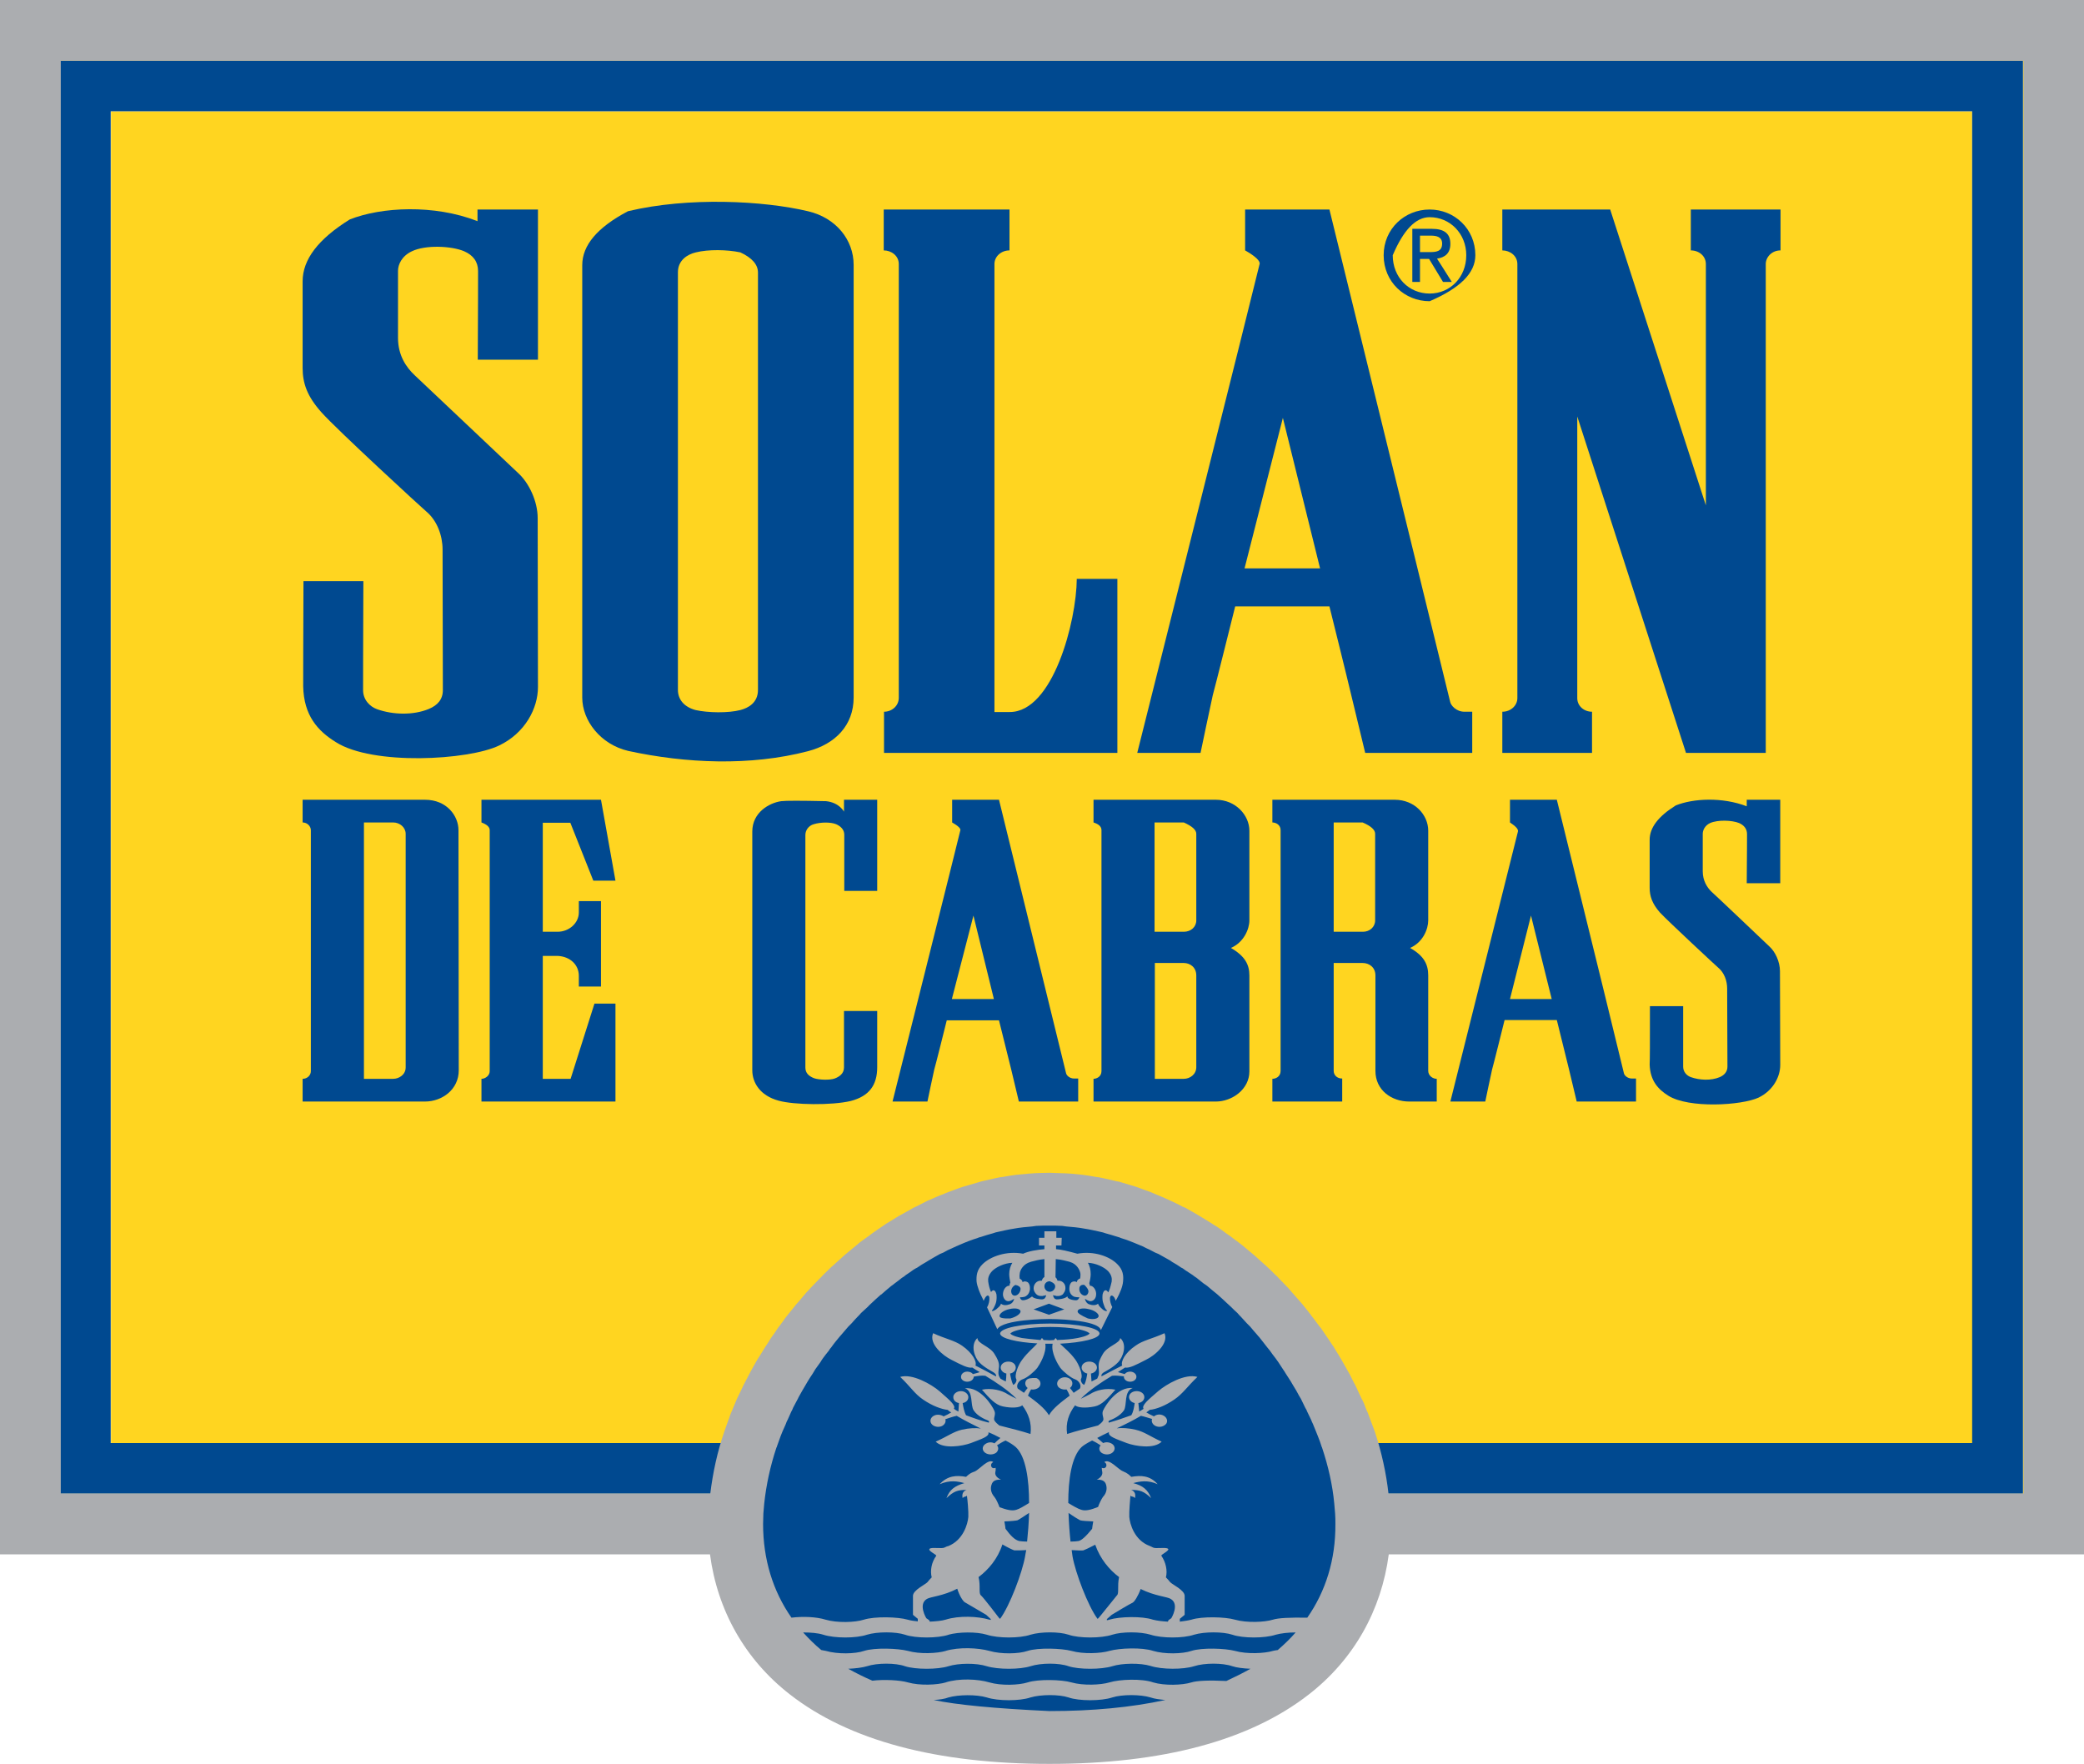 <?xml version="1.0" encoding="UTF-8" standalone="no"?>
<!DOCTYPE svg PUBLIC "-//W3C//DTD SVG 1.1//EN" "http://www.w3.org/Graphics/SVG/1.1/DTD/svg11.dtd">
<svg version="1.1" xmlns="http://www.w3.org/2000/svg" xmlns:xlink="http://www.w3.org/1999/xlink" preserveAspectRatio="xMidYMid meet" viewBox="0 0 73.41 62.13" width="73.41" height="62.13"><defs><path d="M3.91 3.92C3.91 7.12 3.91 47.63 3.91 50.83C5.21 50.83 15.18 50.83 26.98 50.83C27.01 50.74 27.03 50.65 27.06 50.56C27.06 50.56 27.19 50.19 27.2 50.18C27.2 50.17 27.25 50.05 27.25 50.04C27.25 50.04 27.36 49.77 27.37 49.76C27.37 49.76 27.42 49.63 27.44 49.61C27.44 49.59 27.49 49.5 27.56 49.34L27.63 49.19L27.83 48.81C27.84 48.8 27.84 48.79 27.84 48.79C27.84 48.79 28.07 48.39 28.07 48.39C28.07 48.39 28.14 48.27 28.14 48.27C28.14 48.27 28.32 47.99 28.31 48C28.31 48 28.41 47.85 28.41 47.85C28.42 47.83 28.56 47.63 28.58 47.61C28.58 47.61 28.67 47.47 28.68 47.46C28.68 47.46 28.88 47.19 28.9 47.16C28.91 47.15 28.95 47.09 28.96 47.09C28.96 47.09 29.25 46.72 29.24 46.73C29.24 46.73 29.3 46.66 29.32 46.64C29.32 46.64 29.56 46.37 29.55 46.37C29.55 46.37 29.66 46.25 29.67 46.24C29.67 46.24 29.88 46.02 29.9 46C29.9 46 30 45.9 30.01 45.89C30.03 45.87 30.21 45.69 30.23 45.67C30.23 45.67 30.34 45.57 30.35 45.56C30.35 45.56 30.7 45.24 30.71 45.23C30.73 45.21 30.85 45.11 31.06 44.94C31.11 44.9 31.14 44.88 31.14 44.88C31.14 44.88 31.45 44.65 31.45 44.65C31.45 44.65 31.58 44.55 31.59 44.54C31.59 44.54 31.86 44.36 31.89 44.34C31.9 44.33 31.98 44.28 31.98 44.28C31.99 44.28 32.32 44.07 32.31 44.07C32.32 44.07 32.33 44.06 32.36 44.04C32.38 44.03 32.4 44.02 32.4 44.02C32.4 44.02 32.82 43.79 32.81 43.79C32.81 43.79 32.91 43.74 32.94 43.73C32.96 43.72 33.06 43.67 33.25 43.58C33.34 43.53 33.4 43.51 33.41 43.51C33.41 43.51 33.7 43.38 33.7 43.38C33.7 43.38 33.85 43.32 33.86 43.31C33.86 43.31 34.2 43.2 34.22 43.19C34.22 43.19 34.32 43.15 34.32 43.15C34.32 43.15 34.79 43.01 34.8 43.01C34.8 43.01 34.88 42.99 34.88 42.99C34.92 42.98 35.23 42.91 35.27 42.9C35.27 42.9 35.39 42.88 35.43 42.87C35.45 42.86 35.56 42.84 35.76 42.81C35.87 42.8 35.93 42.79 35.94 42.79C35.94 42.79 36.28 42.75 36.31 42.75C36.31 42.75 36.44 42.74 36.44 42.74C36.49 42.74 36.9 42.72 36.95 42.72C36.95 42.72 37.45 42.74 37.45 42.74C37.45 42.74 37.58 42.75 37.61 42.75C37.61 42.75 37.95 42.79 37.96 42.79C37.97 42.79 38.03 42.8 38.13 42.81C38.33 42.84 38.44 42.86 38.46 42.87C38.46 42.87 38.62 42.9 38.63 42.9C38.63 42.9 39.01 42.99 39 42.99C39 42.99 39.05 43 39.06 43C39.06 43 39.57 43.15 39.58 43.15C39.58 43.15 39.67 43.18 39.7 43.2C39.72 43.2 39.83 43.24 40.02 43.31C40.12 43.35 40.18 43.37 40.19 43.38C40.19 43.38 40.49 43.5 40.48 43.5C40.48 43.5 40.64 43.57 40.65 43.58C40.65 43.58 40.96 43.73 41 43.75C41 43.75 41.08 43.79 41.08 43.79C41.12 43.81 41.45 43.99 41.49 44.02C41.49 44.02 41.9 44.27 41.91 44.28C41.91 44.28 42.02 44.35 42.05 44.37C42.05 44.37 42.3 44.54 42.31 44.54C42.31 44.54 42.44 44.64 42.44 44.64C42.44 44.64 42.71 44.84 42.75 44.87C42.75 44.87 42.84 44.95 42.83 44.94C42.83 44.94 43.18 45.22 43.19 45.24C43.19 45.24 43.56 45.56 43.54 45.55C43.54 45.55 43.65 45.65 43.67 45.67C43.67 45.67 43.89 45.89 43.89 45.89C43.9 45.89 43.92 45.92 43.97 45.97L44.23 46.24C44.29 46.31 44.33 46.35 44.34 46.36C44.34 46.36 44.58 46.64 44.59 46.65C44.59 46.65 44.64 46.72 44.65 46.72C44.65 46.72 44.95 47.09 44.93 47.07C44.93 47.07 45.01 47.17 45.02 47.19C45.02 47.19 45.22 47.46 45.21 47.45C45.21 47.45 45.32 47.6 45.33 47.61C45.33 47.61 45.47 47.83 45.48 47.83C45.48 47.83 45.58 48 45.58 47.99C45.58 47.99 45.75 48.27 45.77 48.29C45.77 48.3 45.82 48.38 45.83 48.39C45.83 48.39 46.05 48.79 46.06 48.79C46.06 48.8 46.1 48.87 46.11 48.88C46.11 48.88 46.26 49.2 46.24 49.15C46.24 49.15 46.33 49.33 46.32 49.32C46.32 49.32 46.46 49.61 46.45 49.59C46.46 49.6 46.48 49.66 46.53 49.75C46.59 49.92 46.63 50.01 46.64 50.03C46.64 50.03 46.7 50.19 46.7 50.19C46.7 50.19 46.85 50.59 46.85 50.61C46.88 50.68 46.89 50.75 46.91 50.83C58.49 50.83 68.2 50.83 69.48 50.83C69.47 47.63 69.47 7.12 69.47 3.92C69.47 3.92 69.47 3.92 69.47 3.92C27.96 3.92 6.1 3.92 3.91 3.92ZM2.08 52.66L26.6 52.66C26.6 52.65 26.6 52.65 26.6 52.65C26.6 52.64 26.6 52.62 26.6 52.61C13.76 52.61 2.94 52.61 2.12 52.61C2.12 50.6 2.12 4.15 2.12 2.14C4.17 2.14 69.21 2.14 71.26 2.14C71.26 4.15 71.26 50.6 71.26 52.61C70.45 52.61 59.91 52.61 47.29 52.61C47.29 52.62 47.3 52.63 47.3 52.64C47.3 52.64 47.3 52.66 47.3 52.66C48.9 52.66 56.9 52.66 71.31 52.66L71.31 2.09L2.08 2.09L2.08 2.09L2.08 52.66Z" id="dzkE1ocAi"></path><path d="M51.97 8.99C51.97 8.06 51.23 7.38 50.36 7.38C49.48 7.38 48.74 8.06 48.74 8.99C48.74 9.93 49.48 10.61 50.36 10.61C50.36 10.61 50.36 10.61 50.36 10.61L50.36 10.61C51.43 10.15 51.97 9.62 51.97 8.99ZM50.36 7.65C51.08 7.65 51.65 8.23 51.65 8.99C51.65 9.77 51.08 10.34 50.36 10.34C49.63 10.34 49.06 9.77 49.06 8.99C49.06 8.99 49.06 8.99 49.06 8.99L49.06 8.99C49.44 8.1 49.87 7.65 50.36 7.65ZM50.34 9.12L50.83 9.93L51.14 9.93C50.83 9.43 50.65 9.16 50.62 9.11C50.89 9.07 51.09 8.93 51.09 8.59C51.09 8.23 50.88 8.06 50.44 8.06C50.4 8.06 50.16 8.06 49.75 8.06L49.75 9.93L50.02 9.93L50.02 9.12L50.02 9.12L50.02 9.12L50.34 9.12ZM50.02 8.3C50.25 8.3 50.38 8.3 50.4 8.3C50.6 8.3 50.8 8.34 50.8 8.58C50.8 8.86 50.59 8.88 50.36 8.88C50.34 8.88 50.22 8.88 50.02 8.88L50.02 8.88L50.02 8.88L50.02 8.3Z" id="arJSEsWNW"></path><path d="M10.66 9.91C10.66 10.21 10.66 12.65 10.66 12.96C10.66 13.5 10.82 13.96 11.32 14.52C11.86 15.13 14.93 17.95 15.02 18.02C15.4 18.34 15.59 18.87 15.59 19.36C15.59 19.85 15.6 23.81 15.6 24.31C15.6 24.63 15.42 24.84 15.11 24.97C14.56 25.2 13.84 25.18 13.28 24.98C13.03 24.89 12.79 24.65 12.79 24.31C12.79 24.05 12.79 22.78 12.8 20.47L10.69 20.47C10.68 22.69 10.68 23.93 10.68 24.17C10.7 25.21 11.2 25.75 11.83 26.14C13.13 26.97 16.5 26.78 17.58 26.26C18.5 25.82 18.95 24.95 18.95 24.2C18.95 23.6 18.94 18.85 18.94 18.25C18.94 17.65 18.63 17.01 18.26 16.67C17.95 16.38 14.9 13.49 14.61 13.22C14.3 12.93 14.02 12.51 14.02 11.9C14.02 11.67 14.02 9.77 14.02 9.54C14.02 9.32 14.15 9.02 14.51 8.85C14.99 8.62 15.9 8.66 16.35 8.85C16.67 8.99 16.84 9.22 16.84 9.55C16.84 9.76 16.84 10.8 16.83 12.67L18.95 12.67L18.95 7.38L16.82 7.38C16.82 7.63 16.82 7.76 16.82 7.79C15.29 7.19 13.43 7.29 12.32 7.73C12.32 7.73 12.32 7.73 12.32 7.73C11.21 8.42 10.66 9.14 10.66 9.91Z" id="a6SD0Z9CT"></path><path d="M20.51 9.34C20.51 10.86 20.51 23.04 20.51 24.57C20.51 25.38 21.15 26.22 22.13 26.45C24.16 26.89 26.43 26.99 28.46 26.46C29.42 26.21 30.07 25.55 30.07 24.57C30.07 23.04 30.07 10.86 30.07 9.33C30.07 8.45 29.45 7.67 28.46 7.44C26.9 7.07 24.25 6.93 22.12 7.44C22.12 7.44 22.12 7.44 22.12 7.44C21.04 8.01 20.51 8.64 20.51 9.34ZM26.7 9.6C26.7 11.07 26.7 22.83 26.7 24.3C26.7 24.76 26.35 24.94 26.08 25.01C25.66 25.12 24.94 25.11 24.5 25.01C24.09 24.9 23.88 24.63 23.88 24.3C23.88 22.83 23.88 11.06 23.88 9.59C23.88 9.17 24.21 8.96 24.51 8.89C24.95 8.78 25.61 8.79 26.08 8.89C26.08 8.89 26.08 8.89 26.08 8.89C26.49 9.08 26.7 9.32 26.7 9.6Z" id="f6v0K0uUS"></path><path d="M31.13 8.82C31.4 8.82 31.66 9.01 31.66 9.3C31.66 10.83 31.66 23.05 31.66 24.58C31.66 24.86 31.42 25.07 31.14 25.07C31.14 25.17 31.14 25.65 31.14 26.52L39.36 26.52L39.36 20.39C38.5 20.39 38.02 20.39 37.93 20.39C37.92 21.89 37.09 25.08 35.57 25.08C35.51 25.08 35.03 25.08 35.03 25.08C35.03 23.51 35.03 10.88 35.03 9.3C35.03 9.03 35.27 8.82 35.56 8.82C35.56 8.72 35.56 8.24 35.56 7.38L31.13 7.38L31.13 7.38C31.13 8.24 31.13 8.72 31.13 8.82Z" id="bzfq3M1K1"></path><path d="M52.92 8.82C53.19 8.82 53.45 9.01 53.45 9.3C53.45 10.83 53.45 23.06 53.45 24.59C53.45 24.85 53.22 25.07 52.92 25.07C52.92 25.17 52.92 25.65 52.92 26.52L56.08 26.52C56.08 25.65 56.08 25.17 56.08 25.07C55.8 25.07 55.56 24.87 55.56 24.59C55.56 23.93 55.56 20.62 55.56 14.67L59.39 26.52L62.2 26.52C62.2 16.19 62.2 10.45 62.2 9.3C62.2 9.06 62.41 8.82 62.72 8.82C62.72 8.72 62.72 8.24 62.72 7.38L59.56 7.38C59.56 8.24 59.56 8.72 59.56 8.82C59.85 8.82 60.09 9.02 60.09 9.3C60.09 9.87 60.09 12.7 60.09 17.8L56.72 7.38L52.92 7.38L52.92 7.38C52.92 8.24 52.92 8.72 52.92 8.82Z" id="b3nwCHORF"></path><path d="M44.37 9.3C44.33 9.51 40.06 26.52 40.06 26.52C40.29 26.52 42.07 26.52 42.29 26.52C42.29 26.52 42.67 24.7 42.72 24.49C42.77 24.33 43.51 21.36 43.51 21.36C43.84 21.36 46.5 21.36 46.83 21.36C46.83 21.36 47.46 23.89 47.6 24.49C47.67 24.79 48.09 26.52 48.09 26.52C48.34 26.52 49.6 26.52 51.86 26.52L51.86 25.07C51.7 25.07 51.61 25.07 51.59 25.07C51.29 25.07 51.1 24.84 51.08 24.71C50.8 23.55 49.38 17.77 46.83 7.38C45.05 7.38 44.05 7.38 43.86 7.38C43.86 7.38 43.86 8.82 43.86 8.82C43.86 8.82 43.86 8.82 43.86 8.82C44.23 9.03 44.4 9.2 44.37 9.3ZM46.5 20.02L43.84 20.02L45.19 14.72L45.19 14.72L46.5 20.02Z" id="cbSkXpCZX"></path><path d="M10.66 28.97C10.83 28.97 10.95 29.11 10.95 29.24C10.95 30.09 10.95 36.88 10.95 37.73C10.95 37.88 10.82 38 10.66 38C10.66 38.05 10.66 38.32 10.66 38.8C13.25 38.8 14.69 38.8 14.97 38.8C15.57 38.8 16.16 38.38 16.16 37.7C16.16 36.86 16.15 30.09 16.15 29.24C16.15 28.74 15.74 28.17 14.97 28.17C14.69 28.17 13.25 28.17 10.66 28.17L10.66 28.17C10.66 28.65 10.66 28.92 10.66 28.97ZM13.85 28.97C14.09 28.97 14.29 29.15 14.29 29.37C14.29 30.2 14.29 36.78 14.29 37.6C14.29 37.85 14.06 38 13.85 38C13.79 38 13.44 38 12.82 38L12.82 28.97L12.82 28.97C13.44 28.97 13.78 28.97 13.85 28.97Z" id="aqCn3wIf0"></path><path d="M17.25 29.24C17.25 30.09 17.25 36.88 17.25 37.73C17.25 37.89 17.09 38 16.96 38C16.96 38.05 16.96 38.32 16.96 38.8L21.68 38.8L21.68 35.35L20.94 35.35L20.1 38L19.12 38L19.12 33.67C19.43 33.67 19.61 33.67 19.64 33.67C20.09 33.69 20.39 33.99 20.39 34.37C20.39 34.39 20.39 34.75 20.39 34.75C20.44 34.75 20.7 34.75 21.17 34.75L21.17 31.74C20.7 31.74 20.44 31.74 20.39 31.74C20.39 32.21 20.39 32.1 20.39 32.14C20.39 32.51 20.05 32.82 19.64 32.82C19.61 32.82 19.43 32.82 19.12 32.82L19.12 28.98L20.09 28.98L20.9 31.02L21.68 31.02L21.17 28.17L16.96 28.17L16.96 28.97L16.96 28.97C17.15 29.04 17.25 29.13 17.25 29.24Z" id="a1DxY9YlrY"></path><path d="M58.11 29.58C58.11 29.75 58.11 31.1 58.11 31.27C58.11 31.57 58.2 31.83 58.47 32.14C58.78 32.47 60.47 34.04 60.52 34.08C60.74 34.26 60.84 34.55 60.84 34.82C60.84 35.1 60.85 37.3 60.85 37.57C60.85 37.75 60.74 37.87 60.58 37.94C60.27 38.07 59.87 38.05 59.56 37.94C59.42 37.89 59.29 37.76 59.29 37.57C59.29 37.43 59.29 36.72 59.29 35.44L58.12 35.44C58.12 36.68 58.12 37.36 58.11 37.5C58.13 38.07 58.41 38.37 58.76 38.59C59.48 39.05 61.35 38.94 61.95 38.66C62.46 38.41 62.71 37.93 62.71 37.51C62.71 37.18 62.7 34.54 62.7 34.21C62.7 33.87 62.53 33.52 62.33 33.34C62.15 33.17 60.46 31.56 60.3 31.42C60.13 31.26 59.98 31.02 59.98 30.69C59.98 30.55 59.98 29.5 59.98 29.37C59.98 29.25 60.05 29.08 60.24 28.99C60.52 28.87 61.01 28.89 61.26 28.99C61.44 29.07 61.54 29.2 61.54 29.38C61.54 29.49 61.54 30.07 61.53 31.11L62.71 31.11L62.71 28.17L61.53 28.17C61.53 28.31 61.53 28.39 61.53 28.4C60.67 28.07 59.65 28.12 59.03 28.37C59.03 28.37 59.03 28.37 59.03 28.37C58.42 28.75 58.11 29.15 58.11 29.58Z" id="g2cevx7DVF"></path><path d="M38.8 29.24C38.8 30.09 38.8 36.88 38.8 37.73C38.8 37.93 38.62 38 38.52 38C38.52 38.05 38.52 38.32 38.52 38.8C41.1 38.8 42.54 38.8 42.83 38.8C43.4 38.8 44.01 38.37 44.01 37.74C44.01 37.4 44.01 34.7 44.01 34.36C44.01 33.98 43.86 33.68 43.36 33.39C43.82 33.19 44.01 32.72 44.01 32.42C44.01 32.1 44.01 29.58 44.01 29.26C44.01 28.72 43.53 28.17 42.83 28.17C42.54 28.17 41.1 28.17 38.52 28.17L38.52 28.97L38.52 28.97C38.71 29.03 38.8 29.12 38.8 29.24ZM42.14 29.37C42.14 29.68 42.14 32.12 42.14 32.42C42.14 32.65 41.95 32.82 41.7 32.82C41.63 32.82 41.29 32.82 40.67 32.82L40.67 28.97L41.7 28.97L41.7 28.97C41.99 29.1 42.14 29.23 42.14 29.37ZM41.7 33.92C41.92 33.92 42.14 34.07 42.14 34.36C42.14 34.68 42.14 37.27 42.14 37.59C42.14 37.84 41.92 38 41.7 38C41.63 38 41.29 38 40.68 38L40.68 33.92L40.69 33.92L40.69 33.92C41.29 33.92 41.63 33.92 41.7 33.92Z" id="a7k6t4Z8i"></path><path d="M50.31 34.36C50.31 33.98 50.17 33.67 49.67 33.39C50.13 33.19 50.31 32.72 50.31 32.42C50.31 32.1 50.31 29.57 50.31 29.26C50.31 28.71 49.84 28.17 49.13 28.17C48.84 28.17 47.41 28.17 44.82 28.17C44.82 28.65 44.82 28.92 44.82 28.97C44.94 28.97 45.11 29.05 45.11 29.24C45.11 30.09 45.11 36.88 45.11 37.72C45.11 37.93 44.93 38 44.82 38C44.82 38.05 44.82 38.32 44.82 38.8L47.28 38.8C47.28 38.32 47.28 38.05 47.28 37.99C47.1 37.99 46.98 37.87 46.98 37.72C46.98 37.47 46.98 36.2 46.98 33.92L46.99 33.92C47.6 33.92 47.93 33.92 48 33.92C48.23 33.92 48.45 34.07 48.45 34.36C48.45 34.7 48.45 37.39 48.45 37.72C48.45 38.41 49.03 38.8 49.64 38.8C50.02 38.8 50.61 38.8 50.61 38.8C50.61 38.72 50.61 38.08 50.61 38C50.47 38 50.31 37.89 50.31 37.72C50.31 37.72 50.31 37.72 50.31 37.72C50.31 35.7 50.31 34.58 50.31 34.36ZM48.44 29.37C48.44 29.68 48.44 32.12 48.44 32.42C48.44 32.65 48.25 32.82 48.01 32.82C47.94 32.82 47.6 32.82 46.98 32.82L46.98 28.97L48 28.97L48 28.97C48.3 29.1 48.44 29.23 48.44 29.37Z" id="j1gwxWsSrW"></path><path d="M27.52 28.22C27.09 28.28 26.5 28.62 26.5 29.29C26.5 30.13 26.5 36.86 26.5 37.7C26.5 38.12 26.76 38.59 27.43 38.77C27.97 38.92 29.3 38.94 29.97 38.78C30.62 38.61 30.9 38.22 30.9 37.59C30.9 37.45 30.9 36.8 30.9 35.61L29.73 35.61C29.73 36.8 29.73 37.46 29.73 37.6C29.73 37.82 29.56 37.93 29.4 37.99C29.23 38.05 28.86 38.04 28.68 37.98C28.47 37.9 28.37 37.78 28.37 37.6C28.37 36.78 28.37 30.23 28.37 29.41C28.37 29.25 28.48 29.08 28.67 29.03C28.9 28.96 29.25 28.95 29.45 29.03C29.61 29.1 29.74 29.22 29.74 29.4C29.74 29.53 29.74 30.19 29.74 31.38L30.9 31.38L30.9 28.17L29.73 28.17C29.73 28.42 29.73 28.56 29.73 28.59C29.73 28.59 29.57 28.27 29.1 28.22C29.1 28.22 29.1 28.22 29.1 28.22C28.21 28.2 27.68 28.2 27.52 28.22Z" id="a23hfADA71"></path><path d="M33.83 29.24C33.81 29.35 31.44 38.8 31.44 38.8C31.56 38.8 32.55 38.8 32.67 38.8C32.67 38.8 32.88 37.79 32.91 37.67C32.94 37.59 33.35 35.94 33.35 35.94C33.53 35.94 35.01 35.94 35.19 35.94C35.19 35.94 35.54 37.34 35.62 37.67C35.66 37.84 35.89 38.8 35.89 38.8C36.03 38.8 36.73 38.8 37.98 38.8L37.98 37.99C37.9 37.99 37.85 37.99 37.84 37.99C37.67 37.99 37.56 37.87 37.55 37.79C37.39 37.15 36.61 33.95 35.19 28.17C34.2 28.17 33.65 28.17 33.54 28.17C33.54 28.17 33.54 28.95 33.54 28.97C33.54 28.97 33.54 28.97 33.54 28.97C33.75 29.09 33.84 29.18 33.83 29.24ZM35.01 35.19L33.53 35.19L34.29 32.25L34.29 32.25L35.01 35.19Z" id="d8O8V9hNj"></path><path d="M53.47 29.29C53.44 29.41 51.09 38.8 51.09 38.8C51.21 38.8 52.2 38.8 52.32 38.8C52.32 38.8 52.53 37.79 52.56 37.67C52.59 37.58 53 35.93 53 35.93C53.19 35.93 54.66 35.93 54.84 35.93C54.84 35.93 55.19 37.34 55.27 37.67C55.31 37.84 55.54 38.8 55.54 38.8C55.68 38.8 56.38 38.8 57.63 38.8L57.63 37.99C57.54 37.99 57.49 37.99 57.49 37.99C57.32 37.99 57.21 37.87 57.2 37.79C57.05 37.15 56.26 33.94 54.84 28.17C53.85 28.17 53.3 28.17 53.19 28.17C53.19 28.17 53.19 28.95 53.19 28.97C53.19 28.97 53.19 28.97 53.19 28.97C53.4 29.11 53.49 29.21 53.47 29.29ZM54.66 35.19L53.19 35.19L53.93 32.25L53.93 32.25L54.66 35.19Z" id="b5OzOViO2"></path><path d="M2.12 2.14C2.12 4.15 2.12 50.6 2.12 52.61C2.94 52.61 13.76 52.61 26.6 52.61C26.6 52.62 26.6 52.64 26.6 52.65C26.59 52.65 26.57 53.02 26.57 53.02C26.57 53.03 26.55 53.42 26.55 53.42C26.55 55.51 27.44 57.34 29.05 58.6C30.85 60 33.51 60.72 36.95 60.72C40.39 60.72 43.05 60 44.85 58.6C46.45 57.34 47.34 55.51 47.34 53.42C47.34 53.38 47.33 53.07 47.33 53.03C47.33 53.01 47.3 52.67 47.3 52.64C47.3 52.63 47.29 52.62 47.29 52.61C59.91 52.61 70.45 52.61 71.26 52.61C71.26 50.6 71.26 4.15 71.26 2.14C71.26 2.14 71.26 2.14 71.26 2.14C26.53 2.14 3.49 2.14 2.12 2.14ZM46.91 50.83C46.89 50.75 46.87 50.68 46.85 50.61C46.84 50.59 46.7 50.19 46.7 50.19C46.7 50.19 46.64 50.03 46.64 50.03C46.63 50.01 46.59 49.92 46.52 49.75C46.48 49.66 46.46 49.6 46.45 49.59C46.46 49.61 46.32 49.32 46.32 49.32C46.33 49.33 46.24 49.15 46.24 49.15C46.26 49.2 46.1 48.88 46.1 48.88C46.1 48.87 46.06 48.8 46.05 48.79C46.05 48.79 45.83 48.39 45.83 48.39C45.82 48.38 45.77 48.3 45.76 48.29C45.75 48.27 45.58 47.99 45.58 47.99C45.58 48 45.47 47.83 45.47 47.83C45.47 47.83 45.32 47.61 45.32 47.61C45.32 47.6 45.21 47.45 45.21 47.45C45.21 47.46 45.02 47.19 45.02 47.19C45 47.17 44.92 47.07 44.92 47.07C44.94 47.09 44.64 46.72 44.64 46.72C44.64 46.71 44.58 46.65 44.58 46.65C44.58 46.64 44.33 46.36 44.33 46.36C44.33 46.35 44.29 46.31 44.22 46.24L43.97 45.97C43.92 45.92 43.9 45.89 43.89 45.89C43.88 45.88 43.66 45.67 43.66 45.67C43.65 45.65 43.54 45.55 43.54 45.55C43.55 45.56 43.19 45.24 43.19 45.24C43.17 45.22 42.83 44.94 42.83 44.94C42.84 44.95 42.75 44.87 42.75 44.87C42.71 44.84 42.44 44.64 42.44 44.64C42.44 44.64 42.3 44.54 42.3 44.54C42.3 44.54 42.05 44.37 42.05 44.37C42.02 44.35 41.91 44.28 41.91 44.28C41.9 44.27 41.49 44.02 41.49 44.02C41.45 43.99 41.12 43.81 41.08 43.79C41.08 43.79 41 43.75 41 43.75C40.96 43.73 40.64 43.57 40.64 43.57C40.63 43.57 40.47 43.5 40.47 43.5C40.48 43.5 40.19 43.38 40.19 43.38C40.18 43.37 40.12 43.35 40.02 43.31C39.83 43.24 39.72 43.2 39.7 43.19C39.67 43.18 39.57 43.15 39.57 43.15C39.57 43.15 39.06 43 39.06 43C39.05 42.99 39 42.99 39 42.98C39.01 42.99 38.62 42.9 38.62 42.9C38.62 42.9 38.46 42.87 38.46 42.87C38.44 42.86 38.33 42.84 38.13 42.81C38.02 42.8 37.96 42.79 37.95 42.79C37.95 42.79 37.61 42.75 37.61 42.75C37.58 42.75 37.45 42.74 37.45 42.74C37.45 42.74 36.95 42.72 36.95 42.72C36.9 42.72 36.49 42.74 36.44 42.74C36.44 42.74 36.31 42.75 36.31 42.75C36.28 42.75 35.94 42.79 35.94 42.79C35.93 42.79 35.87 42.8 35.76 42.81C35.56 42.84 35.45 42.86 35.43 42.87C35.39 42.87 35.27 42.9 35.27 42.9C35.23 42.91 34.92 42.98 34.88 42.99C34.88 42.99 34.8 43.01 34.8 43.01C34.78 43.01 34.32 43.15 34.32 43.15C34.32 43.15 34.22 43.18 34.22 43.18C34.19 43.19 33.86 43.31 33.86 43.31C33.85 43.32 33.7 43.38 33.7 43.38C33.7 43.38 33.4 43.5 33.4 43.5C33.39 43.51 33.34 43.53 33.24 43.58C33.06 43.67 32.96 43.72 32.94 43.73C32.91 43.74 32.81 43.79 32.81 43.79C32.81 43.79 32.4 44.02 32.4 44.02C32.39 44.02 32.38 44.03 32.36 44.04C32.33 44.06 32.31 44.07 32.31 44.07C32.32 44.07 31.98 44.27 31.98 44.28C31.97 44.28 31.9 44.33 31.89 44.34C31.85 44.36 31.59 44.54 31.59 44.54C31.57 44.55 31.45 44.64 31.45 44.64C31.44 44.65 31.14 44.88 31.14 44.88C31.14 44.88 31.11 44.9 31.06 44.94C30.85 45.11 30.73 45.21 30.71 45.23C30.69 45.24 30.34 45.56 30.34 45.56C30.34 45.57 30.23 45.66 30.23 45.66C30.21 45.69 30.03 45.87 30 45.89C30 45.89 29.89 46 29.89 46C29.88 46.02 29.67 46.24 29.67 46.24C29.66 46.25 29.55 46.37 29.55 46.37C29.55 46.37 29.31 46.64 29.31 46.64C29.3 46.66 29.24 46.73 29.24 46.73C29.24 46.72 28.95 47.08 28.95 47.08C28.95 47.09 28.9 47.15 28.9 47.16C28.87 47.19 28.68 47.46 28.68 47.46C28.67 47.47 28.57 47.6 28.57 47.6C28.56 47.63 28.42 47.83 28.4 47.85C28.4 47.85 28.31 47.99 28.31 47.99C28.31 47.99 28.14 48.27 28.14 48.27C28.14 48.27 28.06 48.39 28.06 48.39C28.07 48.39 27.84 48.79 27.84 48.79C27.84 48.79 27.83 48.8 27.83 48.81L27.63 49.19L27.56 49.34C27.48 49.5 27.44 49.59 27.43 49.61C27.42 49.63 27.36 49.76 27.36 49.76C27.36 49.77 27.25 50.04 27.25 50.04C27.24 50.05 27.2 50.17 27.19 50.18C27.19 50.19 27.06 50.56 27.06 50.56C27.02 50.65 27.01 50.73 26.98 50.83C15.18 50.83 5.2 50.83 3.9 50.83C3.9 47.63 3.9 7.12 3.9 3.92C7.2 3.92 66.18 3.92 69.47 3.92C69.47 7.12 69.47 47.63 69.47 50.83C69.47 50.83 69.47 50.83 69.47 50.83C62.15 50.83 54.63 50.83 46.91 50.83Z" id="b4waG1AFrN"></path><path d="M0 54.75C15.01 54.75 23.35 54.75 25.01 54.75C25.27 56.72 26.24 58.45 27.82 59.68C29.91 61.31 32.99 62.13 36.97 62.13C40.95 62.13 44.02 61.31 46.11 59.68C47.69 58.45 48.66 56.72 48.92 54.75C50.55 54.75 58.72 54.75 73.41 54.75L73.41 0L0 0L0 0L0 54.75ZM32.89 59.88C33.09 59.87 33.28 59.84 33.41 59.79C33.41 59.79 33.41 59.79 33.41 59.79C33.76 59.69 34.39 59.68 34.76 59.79C35.16 59.92 35.92 59.92 36.3 59.79C36.67 59.68 37.31 59.68 37.64 59.79C38.01 59.92 38.79 59.92 39.18 59.79C39.52 59.68 40.17 59.68 40.53 59.79C40.67 59.84 40.85 59.86 41.05 59.88C39.85 60.14 38.49 60.27 36.97 60.27C36.97 60.27 36.97 60.27 36.97 60.27C35.05 60.18 33.69 60.05 32.89 59.88ZM41.97 59.26C41.65 59.36 41.02 59.38 40.62 59.26C40.23 59.12 39.44 59.15 39.08 59.26C38.78 59.35 38.16 59.38 37.74 59.26C37.4 59.16 36.57 59.14 36.2 59.26C35.88 59.36 35.26 59.38 34.85 59.26C34.45 59.14 33.78 59.11 33.31 59.26C33.31 59.26 33.32 59.26 33.32 59.26C33.01 59.35 32.4 59.38 31.98 59.26C31.71 59.18 31.14 59.15 30.73 59.2C30.43 59.07 30.15 58.93 29.88 58.78C30.13 58.77 30.37 58.74 30.54 58.69C30.9 58.57 31.55 58.57 31.88 58.69C32.25 58.81 33.03 58.81 33.41 58.69C33.41 58.69 33.41 58.69 33.41 58.69C33.76 58.58 34.39 58.57 34.76 58.69C35.16 58.81 35.92 58.81 36.3 58.69C36.67 58.57 37.31 58.57 37.64 58.69C38.01 58.81 38.79 58.81 39.18 58.69C39.52 58.58 40.17 58.57 40.53 58.68C40.93 58.81 41.68 58.81 42.06 58.69C42.43 58.57 43.07 58.57 43.41 58.69C43.56 58.74 43.8 58.77 44.05 58.78C43.78 58.93 43.5 59.07 43.2 59.21C43.2 59.21 43.2 59.21 43.2 59.21C42.57 59.18 42.16 59.2 41.97 59.26ZM44.84 58.15C44.55 58.24 43.92 58.27 43.5 58.15C43.16 58.06 42.34 58.03 41.97 58.15C41.65 58.26 41.02 58.27 40.62 58.15C40.62 58.15 40.62 58.15 40.62 58.15C40.23 58.02 39.44 58.05 39.08 58.15C38.78 58.24 38.16 58.27 37.74 58.15C37.4 58.06 36.57 58.03 36.2 58.15C35.88 58.26 35.26 58.27 34.85 58.15C34.45 58.04 33.78 58.01 33.31 58.15C33.31 58.15 33.32 58.15 33.32 58.15C33.01 58.24 32.4 58.27 31.98 58.15C31.63 58.06 30.81 58.03 30.44 58.15C30.12 58.26 29.5 58.27 29.09 58.15C29.04 58.14 28.99 58.13 28.93 58.12C28.7 57.93 28.49 57.72 28.29 57.5C28.55 57.5 28.81 57.52 29 57.58C29.4 57.71 30.16 57.71 30.54 57.58C30.9 57.47 31.55 57.47 31.88 57.58C32.25 57.71 33.03 57.71 33.42 57.58C33.42 57.58 33.41 57.58 33.41 57.58C33.77 57.48 34.4 57.47 34.76 57.58C35.16 57.71 35.92 57.71 36.3 57.58C36.67 57.47 37.31 57.47 37.64 57.58C38.01 57.71 38.79 57.71 39.18 57.58C39.52 57.47 40.17 57.47 40.53 57.58C40.93 57.71 41.68 57.71 42.06 57.58C42.43 57.47 43.07 57.47 43.41 57.58C43.78 57.71 44.55 57.71 44.94 57.58C45.12 57.53 45.38 57.5 45.64 57.5C45.45 57.72 45.24 57.92 45.01 58.12C45.01 58.12 45.01 58.12 45.01 58.12C44.93 58.13 44.88 58.14 44.84 58.15ZM36.15 54.6C36.13 54.69 36.12 54.76 36.11 54.82C36.01 55.39 35.57 56.56 35.23 57.02C35.23 57.02 35.2 57 35.2 57C35.2 57 34.66 56.29 34.56 56.2C34.46 56.13 34.55 55.88 34.47 55.55C34.82 55.29 35.15 54.9 35.31 54.4C35.5 54.51 35.67 54.59 35.73 54.61C35.73 54.61 35.73 54.61 35.73 54.61C35.88 54.61 36.02 54.61 36.15 54.6ZM35.84 53.55C35.89 53.53 36.07 53.41 36.25 53.29C36.24 53.66 36.21 54.01 36.18 54.3C36.07 54.3 35.97 54.29 35.9 54.28C35.74 54.24 35.59 54.08 35.42 53.85C35.41 53.78 35.4 53.69 35.38 53.59C35.38 53.59 35.38 53.59 35.38 53.59C35.65 53.58 35.8 53.56 35.84 53.55ZM34.9 57.03C34.9 57.05 34.9 57.06 34.9 57.06C34.88 57.05 34.86 57.05 34.85 57.05C34.45 56.93 33.78 56.9 33.31 57.05C33.31 57.05 33.31 57.05 33.31 57.05C33.18 57.09 32.97 57.11 32.75 57.12C32.75 57.12 32.75 57.1 32.73 57.07C32.67 57.03 32.64 57 32.63 57C32.63 57 32.33 56.51 32.65 56.32C32.78 56.24 33.22 56.22 33.72 55.96C33.8 56.22 33.93 56.41 33.99 56.44C34.1 56.5 34.6 56.8 34.74 56.88C34.74 56.88 34.74 56.88 34.74 56.88L34.9 57.03ZM36.15 48.62C36.09 48.71 36.11 48.82 36.2 48.89C36.16 48.94 36.11 49 36.07 49.06C36 49.01 35.92 48.96 35.85 48.91C35.78 48.78 35.9 48.62 36.03 48.58C36.18 48.53 36.42 48.33 36.54 48.18C36.61 48.08 36.88 47.65 36.82 47.33C36.84 47.33 37.05 47.33 37.08 47.33C37.01 47.65 37.28 48.08 37.35 48.18C37.47 48.33 37.72 48.53 37.86 48.58C37.99 48.62 38.11 48.78 38.04 48.91C37.97 48.96 37.89 49.01 37.82 49.06C37.78 49 37.73 48.94 37.69 48.89C37.78 48.82 37.8 48.71 37.74 48.62C37.67 48.52 37.51 48.48 37.38 48.54C37.25 48.6 37.2 48.73 37.27 48.84C37.33 48.92 37.46 48.96 37.57 48.94C37.61 49 37.65 49.08 37.68 49.16C37.39 49.38 37.09 49.6 36.95 49.85C36.8 49.6 36.51 49.38 36.21 49.16C36.24 49.08 36.28 49 36.32 48.94C36.43 48.96 36.56 48.92 36.62 48.84C36.69 48.73 36.64 48.6 36.51 48.54C36.51 48.54 36.51 48.54 36.51 48.54C36.32 48.53 36.2 48.55 36.15 48.62ZM36 47.13C35.66 47.06 35.6 46.99 35.59 46.97C35.6 46.96 35.65 46.89 35.99 46.82C36.26 46.77 36.62 46.74 36.99 46.74C37.36 46.74 37.72 46.77 37.99 46.82C38.32 46.89 38.38 46.96 38.38 46.97C38.37 46.99 38.31 47.06 37.96 47.13C37.76 47.17 37.51 47.19 37.24 47.2C37.22 47.18 37.21 47.16 37.19 47.13C37.16 47.15 37.14 47.18 37.13 47.2C37.08 47.2 37.03 47.21 36.98 47.21C36.91 47.21 36.84 47.2 36.76 47.2C36.75 47.18 36.73 47.15 36.7 47.13C36.69 47.15 36.67 47.17 36.65 47.2C36.65 47.2 36.65 47.2 36.65 47.2C36.34 47.17 36.13 47.15 36 47.13ZM38.99 57.07C38.99 57.07 38.99 57.05 38.99 57.03C39.09 56.94 39.15 56.89 39.16 56.88C39.29 56.8 39.79 56.5 39.9 56.45C39.96 56.42 40.09 56.22 40.18 55.97C40.68 56.22 41.12 56.24 41.24 56.32C41.56 56.51 41.26 57 41.26 57C41.25 57 41.22 57.03 41.16 57.07C41.15 57.1 41.14 57.12 41.14 57.12C40.95 57.11 40.77 57.09 40.61 57.05C40.61 57.05 40.61 57.05 40.61 57.05C40.23 56.92 39.44 56.94 39.08 57.05C39.08 57.05 39.08 57.05 39.08 57.05C39.04 57.06 39.02 57.07 38.99 57.07ZM38.69 57C38.69 57 38.67 57.02 38.66 57.02C38.32 56.56 37.88 55.39 37.78 54.82C37.77 54.76 37.76 54.69 37.75 54.6C37.94 54.61 38.11 54.62 38.16 54.61C38.22 54.59 38.39 54.51 38.58 54.41C38.75 54.9 39.07 55.29 39.42 55.55C39.35 55.88 39.43 56.13 39.34 56.2C39.34 56.2 39.34 56.2 39.34 56.2C38.99 56.63 38.78 56.9 38.69 57ZM37.99 54.28C37.93 54.29 37.82 54.3 37.71 54.3C37.68 54.02 37.65 53.66 37.64 53.29C37.82 53.42 38.01 53.53 38.05 53.55C38.11 53.57 38.3 53.58 38.51 53.59C38.49 53.69 38.48 53.78 38.47 53.85C38.47 53.85 38.47 53.85 38.47 53.85C38.26 54.11 38.1 54.26 37.99 54.28ZM44.84 57.05C44.55 57.14 43.92 57.17 43.5 57.05C43.16 56.95 42.34 56.93 41.97 57.05C41.86 57.08 41.71 57.1 41.56 57.12C41.56 57.11 41.56 57.08 41.56 57.02L41.73 56.88C41.73 56.48 41.73 56.25 41.73 56.21C41.73 56.01 41.29 55.81 41.22 55.73C41.19 55.69 41.14 55.63 41.07 55.56C41.13 55.33 41.07 55.03 40.91 54.8C40.88 54.76 41.23 54.61 41.14 54.55C41.05 54.49 40.71 54.56 40.62 54.51C40.58 54.49 40.52 54.46 40.49 54.45C39.96 54.25 39.8 53.68 39.78 53.43C39.77 53.25 39.81 52.81 39.82 52.68C39.87 52.74 39.92 52.69 39.98 52.77C40.02 52.59 39.94 52.51 39.84 52.48C40.15 52.48 40.29 52.52 40.55 52.77C40.43 52.47 40.26 52.33 39.92 52.24C40.14 52.18 40.43 52.12 40.78 52.28C40.51 51.97 40.19 51.96 39.85 52.02C39.69 51.86 39.62 51.86 39.55 51.82C39.39 51.76 39.07 51.36 38.9 51.5C39.04 51.57 38.97 51.77 38.81 51.7C38.81 51.76 38.82 51.81 38.83 51.86C38.84 51.98 38.74 52.07 38.63 52.12C38.79 52.11 38.92 52.15 38.96 52.29C39 52.42 38.99 52.58 38.85 52.73C38.8 52.8 38.72 52.96 38.68 53.08C38.43 53.18 38.24 53.23 38.09 53.18C37.98 53.15 37.79 53.04 37.63 52.94C37.63 52.13 37.74 51.3 38.11 50.96C38.18 50.9 38.31 50.82 38.47 50.74C38.58 50.79 38.68 50.85 38.77 50.91C38.7 50.99 38.71 51.1 38.8 51.17C38.91 51.25 39.08 51.25 39.18 51.17C39.29 51.09 39.29 50.95 39.19 50.87C39.1 50.8 38.96 50.78 38.86 50.83C38.79 50.77 38.71 50.7 38.65 50.65C38.78 50.58 38.92 50.51 39.07 50.44C39.06 50.45 39.06 50.46 39.06 50.47C39.05 50.6 39.3 50.68 39.69 50.83C39.99 50.94 40.65 51.05 40.92 50.78C40.52 50.6 40.31 50.43 40 50.36C39.75 50.3 39.51 50.29 39.34 50.31C39.64 50.17 39.94 50.02 40.19 49.87C40.33 49.9 40.47 49.95 40.58 49.98C40.55 50.08 40.6 50.18 40.71 50.23C40.84 50.29 41 50.25 41.08 50.15C41.15 50.05 41.1 49.92 40.98 49.86C40.87 49.8 40.73 49.82 40.65 49.89C40.56 49.85 40.46 49.8 40.38 49.75C40.42 49.72 40.47 49.69 40.5 49.66C40.72 49.64 41.04 49.52 41.36 49.3C41.67 49.09 41.82 48.84 42.18 48.5C41.75 48.37 41.08 48.76 40.8 49C40.44 49.31 40.21 49.5 40.28 49.62C40.29 49.62 40.29 49.62 40.29 49.62C40.24 49.65 40.19 49.68 40.13 49.72C40.12 49.63 40.11 49.52 40.1 49.42C40.22 49.4 40.31 49.32 40.31 49.21C40.31 49.09 40.19 49 40.04 49C39.89 49 39.77 49.09 39.77 49.21C39.77 49.31 39.86 49.4 39.97 49.42C39.95 49.55 39.93 49.72 39.85 49.85C39.61 49.94 39.34 50.03 39.06 50.11C39.04 50.09 39.04 50.05 39.09 50.03C39.2 49.99 39.45 49.88 39.59 49.68C39.71 49.49 39.58 49.01 39.9 48.89C39.36 48.84 38.94 49.49 38.85 49.7C38.8 49.84 38.91 49.97 38.85 50.05C38.82 50.1 38.75 50.16 38.68 50.21C38.29 50.31 37.89 50.41 37.59 50.51C37.53 50.12 37.65 49.79 37.87 49.5C37.96 49.58 38.22 49.61 38.56 49.54C38.81 49.49 39.02 49.26 39.29 48.95C38.96 48.88 38.6 48.97 38.39 49.11C38.28 49.17 38.17 49.22 38.07 49.27C38.38 48.96 38.79 48.69 39.17 48.46C39.31 48.44 39.47 48.47 39.59 48.48C39.58 48.56 39.65 48.64 39.74 48.66C39.86 48.69 39.98 48.64 40.02 48.55C40.06 48.45 39.99 48.35 39.87 48.32C39.77 48.3 39.67 48.33 39.62 48.4C39.54 48.38 39.45 48.35 39.38 48.33C39.47 48.27 39.55 48.22 39.63 48.17C39.78 48.2 40.01 48.08 40.36 47.9C40.68 47.75 41.18 47.32 41.02 46.96C40.58 47.16 40.26 47.21 40 47.4C39.63 47.65 39.47 47.96 39.53 48.1C39.33 48.2 39.08 48.33 38.8 48.48C38.8 48.47 38.8 48.47 38.8 48.46C38.79 48.42 38.82 48.38 38.88 48.34C38.95 48.3 39.22 48.16 39.38 47.99C39.56 47.81 39.72 47.36 39.46 47.13C39.45 47.32 39.01 47.41 38.85 47.69C38.76 47.85 38.69 47.97 38.7 48.14C38.7 48.26 38.74 48.39 38.67 48.51C38.67 48.52 38.66 48.54 38.65 48.56C38.58 48.59 38.52 48.63 38.45 48.66C38.44 48.59 38.44 48.48 38.43 48.38C38.55 48.36 38.64 48.27 38.64 48.17C38.64 48.05 38.52 47.96 38.37 47.96C38.22 47.96 38.1 48.05 38.1 48.17C38.1 48.27 38.19 48.36 38.3 48.38C38.28 48.5 38.26 48.66 38.19 48.78C38.09 48.74 38.06 48.61 38.08 48.57C38.16 48.44 38.01 48.07 37.88 47.89C37.68 47.62 37.5 47.49 37.34 47.33C38.12 47.29 38.71 47.15 38.73 46.98C38.76 46.78 37.97 46.62 36.99 46.62C36 46.62 35.21 46.78 35.23 46.98C35.25 47.14 35.8 47.28 36.54 47.32C36.39 47.49 36.21 47.62 36.01 47.89C35.87 48.07 35.72 48.44 35.8 48.58C35.82 48.61 35.79 48.74 35.69 48.78C35.63 48.66 35.6 48.5 35.58 48.38C35.7 48.36 35.78 48.27 35.78 48.17C35.78 48.05 35.67 47.96 35.52 47.96C35.37 47.96 35.25 48.05 35.25 48.17C35.25 48.27 35.34 48.36 35.45 48.38C35.45 48.48 35.44 48.59 35.43 48.66C35.37 48.63 35.3 48.6 35.24 48.56C35.23 48.54 35.22 48.52 35.21 48.51C35.14 48.39 35.18 48.26 35.19 48.14C35.2 47.98 35.13 47.85 35.03 47.69C34.87 47.42 34.43 47.33 34.43 47.13C34.17 47.37 34.33 47.82 34.5 47.99C34.66 48.16 34.94 48.3 35 48.34C35.06 48.38 35.09 48.42 35.09 48.46C35.09 48.47 35.08 48.47 35.08 48.48C34.81 48.33 34.56 48.2 34.36 48.1C34.42 47.96 34.25 47.65 33.89 47.4C33.62 47.21 33.3 47.16 32.87 46.96C32.71 47.33 33.21 47.75 33.52 47.9C33.87 48.08 34.1 48.2 34.25 48.17C34.33 48.22 34.42 48.28 34.51 48.33C34.44 48.36 34.34 48.38 34.27 48.4C34.22 48.33 34.11 48.3 34.01 48.32C33.89 48.35 33.83 48.45 33.86 48.55C33.9 48.64 34.02 48.69 34.14 48.66C34.24 48.64 34.3 48.56 34.3 48.49C34.42 48.47 34.58 48.44 34.71 48.46C35.09 48.69 35.5 48.96 35.81 49.27C35.72 49.23 35.61 49.17 35.5 49.11C35.29 48.97 34.92 48.88 34.59 48.95C34.86 49.26 35.07 49.49 35.33 49.54C35.66 49.61 35.92 49.58 36.01 49.5C36.23 49.79 36.35 50.13 36.3 50.51C36 50.41 35.59 50.31 35.2 50.21C35.14 50.16 35.07 50.1 35.04 50.05C34.97 49.97 35.09 49.84 35.03 49.7C34.95 49.5 34.52 48.84 33.99 48.9C34.3 49.01 34.17 49.49 34.3 49.68C34.43 49.88 34.69 49.99 34.79 50.03C34.85 50.05 34.85 50.09 34.83 50.11C34.54 50.04 34.27 49.94 34.03 49.85C33.96 49.72 33.93 49.55 33.91 49.42C34.03 49.4 34.11 49.32 34.11 49.21C34.11 49.1 33.99 49 33.85 49C33.7 49 33.58 49.1 33.58 49.21C33.58 49.32 33.66 49.4 33.78 49.42C33.77 49.52 33.77 49.64 33.76 49.72C33.7 49.69 33.65 49.66 33.6 49.62C33.6 49.62 33.6 49.62 33.6 49.62C33.68 49.5 33.44 49.31 33.09 49C32.81 48.76 32.13 48.37 31.71 48.5C32.07 48.84 32.22 49.1 32.52 49.3C32.84 49.52 33.17 49.64 33.38 49.66C33.42 49.69 33.46 49.73 33.51 49.75C33.43 49.8 33.33 49.85 33.24 49.89C33.15 49.83 33.01 49.81 32.91 49.86C32.78 49.92 32.74 50.05 32.81 50.15C32.88 50.25 33.05 50.29 33.18 50.23C33.28 50.18 33.33 50.08 33.3 49.99C33.42 49.95 33.56 49.9 33.7 49.87C33.95 50.02 34.25 50.17 34.55 50.32C34.38 50.29 34.14 50.3 33.88 50.36C33.58 50.43 33.37 50.6 32.96 50.78C33.23 51.05 33.9 50.94 34.2 50.83C34.59 50.68 34.84 50.6 34.82 50.47C34.82 50.46 34.82 50.45 34.82 50.45C34.97 50.51 35.11 50.58 35.24 50.65C35.17 50.71 35.1 50.77 35.03 50.84C34.92 50.78 34.79 50.8 34.7 50.87C34.59 50.95 34.59 51.09 34.7 51.17C34.81 51.25 34.98 51.25 35.09 51.17C35.17 51.1 35.19 50.99 35.12 50.91C35.21 50.85 35.31 50.79 35.42 50.74C35.58 50.82 35.7 50.9 35.78 50.97C36.14 51.3 36.25 52.13 36.25 52.94C36.09 53.04 35.91 53.15 35.8 53.18C35.65 53.23 35.46 53.18 35.21 53.09C35.16 52.96 35.09 52.8 35.03 52.73C34.9 52.58 34.88 52.42 34.93 52.29C34.97 52.15 35.1 52.11 35.26 52.12C35.15 52.07 35.04 51.98 35.06 51.86C35.07 51.82 35.08 51.76 35.07 51.7C34.92 51.77 34.84 51.57 34.99 51.5C34.82 51.36 34.5 51.76 34.34 51.83C34.27 51.86 34.2 51.86 34.03 52.02C33.7 51.96 33.38 51.97 33.1 52.28C33.46 52.12 33.75 52.18 33.97 52.24C33.63 52.34 33.45 52.47 33.34 52.77C33.6 52.52 33.74 52.48 34.05 52.48C33.95 52.51 33.87 52.6 33.91 52.77C33.97 52.69 34.02 52.74 34.06 52.68C34.08 52.81 34.12 53.25 34.11 53.43C34.09 53.68 33.93 54.25 33.4 54.46C33.37 54.46 33.31 54.49 33.27 54.51C33.18 54.56 32.84 54.49 32.75 54.55C32.66 54.62 33 54.76 32.98 54.8C32.81 55.03 32.76 55.33 32.82 55.56C32.75 55.63 32.7 55.69 32.67 55.73C32.6 55.81 32.16 56.01 32.16 56.21C32.16 56.25 32.16 56.48 32.16 56.88L32.33 57.02C32.33 57.07 32.33 57.1 32.33 57.11C32.33 57.11 32.33 57.11 32.33 57.11C32.2 57.1 32.08 57.08 31.97 57.05C31.63 56.95 30.81 56.93 30.43 57.05C30.12 57.15 29.49 57.17 29.08 57.05C28.76 56.95 28.29 56.93 27.88 56.98C27.23 56.05 26.88 54.93 26.88 53.68C26.88 53.56 26.89 53.43 26.89 53.31C26.9 53.19 26.91 53.08 26.92 52.96C26.99 52.31 27.13 51.65 27.35 50.99C27.36 50.97 27.37 50.96 27.37 50.94C27.41 50.82 27.46 50.7 27.5 50.58C27.52 50.53 27.54 50.48 27.56 50.43C27.6 50.34 27.64 50.25 27.68 50.16C27.7 50.1 27.72 50.05 27.75 50C27.79 49.91 27.83 49.82 27.87 49.73C27.9 49.68 27.92 49.63 27.94 49.58C27.99 49.48 28.05 49.37 28.11 49.26C28.12 49.23 28.14 49.2 28.15 49.18C28.23 49.04 28.3 48.91 28.38 48.78C28.4 48.74 28.43 48.7 28.45 48.66C28.51 48.56 28.57 48.47 28.63 48.38C28.66 48.33 28.69 48.28 28.72 48.23C28.78 48.15 28.84 48.06 28.9 47.98C28.93 47.93 28.96 47.88 28.99 47.84C29.06 47.75 29.13 47.65 29.2 47.57C29.22 47.53 29.25 47.49 29.28 47.46C29.37 47.33 29.47 47.21 29.57 47.09C29.59 47.06 29.62 47.04 29.64 47.01C29.72 46.92 29.8 46.82 29.88 46.73C29.92 46.69 29.96 46.65 30 46.61C30.07 46.53 30.14 46.45 30.21 46.38C30.25 46.34 30.29 46.3 30.33 46.25C30.41 46.18 30.49 46.1 30.57 46.03C30.6 45.99 30.64 45.96 30.68 45.92C30.79 45.81 30.91 45.71 31.03 45.6C31.03 45.6 31.04 45.6 31.04 45.6C31.15 45.5 31.27 45.4 31.39 45.3C31.43 45.27 31.48 45.24 31.51 45.21C31.6 45.14 31.69 45.08 31.77 45.01C31.82 44.98 31.87 44.95 31.91 44.91C32 44.85 32.09 44.79 32.17 44.73C32.22 44.7 32.26 44.67 32.31 44.65C32.41 44.58 32.52 44.51 32.63 44.45C32.66 44.43 32.68 44.42 32.71 44.4C32.84 44.32 32.97 44.25 33.11 44.17C33.15 44.15 33.19 44.14 33.23 44.12C33.33 44.06 33.43 44.01 33.53 43.97C33.58 43.95 33.63 43.92 33.68 43.9C33.77 43.86 33.87 43.82 33.96 43.78C34.01 43.76 34.06 43.74 34.11 43.72C34.22 43.68 34.32 43.64 34.43 43.61C34.47 43.59 34.5 43.58 34.55 43.57C34.69 43.52 34.84 43.48 34.98 43.44C35.01 43.43 35.04 43.42 35.07 43.41C35.19 43.38 35.31 43.36 35.43 43.33C35.48 43.32 35.53 43.31 35.58 43.3C35.68 43.28 35.78 43.27 35.88 43.25C35.94 43.24 35.99 43.24 36.04 43.23C36.15 43.22 36.25 43.21 36.36 43.2C36.41 43.19 36.45 43.19 36.5 43.18C36.65 43.17 36.81 43.17 36.96 43.17C37.11 43.17 37.27 43.17 37.42 43.18C37.47 43.19 37.51 43.19 37.56 43.2C37.67 43.21 37.77 43.22 37.88 43.23C37.93 43.24 37.99 43.24 38.04 43.25C38.14 43.27 38.24 43.28 38.34 43.3C38.39 43.31 38.44 43.32 38.49 43.33C38.62 43.36 38.73 43.38 38.85 43.41C38.88 43.42 38.91 43.43 38.94 43.44C39.08 43.48 39.23 43.52 39.38 43.57C39.42 43.58 39.45 43.59 39.49 43.61C39.6 43.64 39.7 43.68 39.81 43.72C39.86 43.74 39.91 43.76 39.96 43.78C40.06 43.82 40.15 43.86 40.25 43.9C40.3 43.92 40.34 43.95 40.39 43.97C40.49 44.01 40.59 44.07 40.69 44.12C40.73 44.14 40.77 44.15 40.81 44.17C40.95 44.25 41.08 44.32 41.22 44.4C41.24 44.42 41.27 44.43 41.29 44.45C41.4 44.51 41.51 44.58 41.61 44.65C41.66 44.67 41.7 44.7 41.75 44.74C41.83 44.79 41.92 44.85 42.01 44.91C42.06 44.95 42.1 44.98 42.15 45.01C42.23 45.08 42.32 45.14 42.4 45.21C42.45 45.24 42.49 45.27 42.53 45.3C42.64 45.4 42.76 45.49 42.88 45.59C42.88 45.6 42.89 45.6 42.89 45.6C43.01 45.71 43.13 45.81 43.24 45.92C43.28 45.96 43.32 45.99 43.36 46.03C43.43 46.1 43.51 46.18 43.59 46.25C43.63 46.3 43.67 46.34 43.71 46.38C43.78 46.46 43.85 46.53 43.92 46.61C43.96 46.65 44 46.69 44.04 46.73C44.12 46.83 44.2 46.92 44.28 47.01C44.3 47.04 44.33 47.07 44.35 47.09C44.45 47.22 44.55 47.34 44.64 47.46C44.67 47.5 44.7 47.53 44.73 47.57C44.79 47.66 44.86 47.75 44.93 47.84C44.96 47.89 45 47.93 45.03 47.98C45.08 48.06 45.14 48.15 45.2 48.24C45.23 48.28 45.26 48.33 45.29 48.38C45.35 48.47 45.41 48.57 45.47 48.66C45.49 48.7 45.52 48.74 45.54 48.78C45.62 48.91 45.7 49.04 45.77 49.18C45.79 49.2 45.8 49.24 45.82 49.26C45.87 49.37 45.93 49.48 45.98 49.59C46.01 49.63 46.03 49.68 46.05 49.73C46.09 49.82 46.14 49.91 46.18 50C46.2 50.05 46.22 50.1 46.25 50.16C46.29 50.25 46.32 50.34 46.36 50.43C46.38 50.48 46.4 50.53 46.42 50.58C46.47 50.7 46.52 50.84 46.56 50.97C46.56 50.97 46.57 50.98 46.57 50.99C46.79 51.65 46.94 52.31 47 52.96C47.01 53.08 47.02 53.19 47.03 53.31C47.04 53.43 47.04 53.56 47.04 53.68C47.05 54.93 46.7 56.05 46.05 56.98C46.05 56.98 46.05 56.98 46.05 56.98C45.43 56.97 45.03 56.99 44.84 57.05ZM48.91 52.61C48.83 51.89 48.67 51.16 48.43 50.43C48.42 50.41 48.25 49.95 48.25 49.95C48.25 49.95 48.18 49.76 48.18 49.76C48.17 49.74 48.12 49.64 48.05 49.44C48 49.33 47.97 49.27 47.96 49.26C47.97 49.28 47.81 48.94 47.81 48.94C47.82 48.95 47.72 48.75 47.72 48.75C47.74 48.8 47.56 48.44 47.56 48.44C47.56 48.43 47.51 48.34 47.5 48.33C47.5 48.33 47.24 47.87 47.24 47.87C47.23 47.86 47.17 47.76 47.17 47.75C47.15 47.73 46.96 47.41 46.96 47.41C46.96 47.42 46.83 47.22 46.83 47.22C46.83 47.22 46.66 46.97 46.66 46.97C46.65 46.96 46.53 46.78 46.53 46.78C46.53 46.79 46.3 46.48 46.3 46.48C46.29 46.46 46.19 46.34 46.19 46.34C46.22 46.36 45.87 45.93 45.87 45.93C45.87 45.93 45.8 45.85 45.8 45.85C45.8 45.85 45.51 45.52 45.51 45.52C45.5 45.51 45.46 45.46 45.39 45.38L45.09 45.07C45.04 45.01 45 44.98 45 44.97C44.99 44.97 44.74 44.72 44.74 44.72C44.72 44.7 44.59 44.58 44.59 44.58C44.61 44.6 44.19 44.22 44.19 44.22C44.17 44.2 43.77 43.87 43.77 43.87C43.78 43.88 43.68 43.8 43.68 43.8C43.63 43.76 43.32 43.53 43.32 43.53C43.32 43.53 43.16 43.42 43.16 43.42C43.16 43.41 42.87 43.21 42.87 43.21C42.83 43.19 42.71 43.11 42.71 43.11C42.7 43.1 42.22 42.81 42.22 42.81C42.18 42.78 41.8 42.57 41.75 42.54C41.75 42.54 41.65 42.5 41.65 42.5C41.61 42.47 41.25 42.3 41.25 42.3C41.23 42.29 41.05 42.21 41.05 42.21C41.06 42.21 40.72 42.07 40.72 42.07C40.71 42.06 40.64 42.04 40.53 41.99C40.3 41.91 40.18 41.86 40.15 41.85C40.12 41.84 40.01 41.8 40.01 41.8C40 41.8 39.41 41.62 39.41 41.62C39.4 41.62 39.34 41.61 39.34 41.61C39.35 41.61 38.91 41.51 38.91 41.51C38.9 41.51 38.72 41.47 38.72 41.47C38.69 41.47 38.56 41.45 38.34 41.41C38.21 41.39 38.15 41.38 38.13 41.38C38.13 41.38 37.73 41.34 37.73 41.34C37.7 41.34 37.55 41.33 37.55 41.33C37.55 41.33 36.97 41.31 36.97 41.31C36.91 41.31 36.44 41.32 36.38 41.33C36.38 41.33 36.23 41.34 36.23 41.34C36.2 41.34 35.8 41.38 35.8 41.38C35.79 41.38 35.72 41.39 35.59 41.41C35.37 41.45 35.24 41.47 35.21 41.47C35.17 41.48 35.02 41.51 35.02 41.51C34.98 41.52 34.62 41.6 34.58 41.61C34.58 41.61 34.48 41.64 34.48 41.64C34.47 41.64 33.93 41.8 33.93 41.8C33.93 41.8 33.81 41.84 33.81 41.84C33.78 41.85 33.4 41.99 33.4 41.99C33.39 41.99 33.21 42.07 33.21 42.07C33.21 42.06 32.87 42.21 32.87 42.21C32.86 42.22 32.8 42.24 32.68 42.29C32.47 42.4 32.35 42.46 32.33 42.47C32.3 42.49 32.18 42.54 32.18 42.54C32.19 42.54 31.7 42.81 31.7 42.81C31.7 42.81 31.69 42.82 31.66 42.83C31.63 42.85 31.61 42.86 31.6 42.87C31.61 42.86 31.23 43.1 31.22 43.1C31.21 43.11 31.13 43.16 31.12 43.17C31.07 43.2 30.77 43.41 30.77 43.41C30.75 43.42 30.61 43.53 30.61 43.53C30.6 43.53 30.25 43.79 30.25 43.79C30.25 43.8 30.22 43.82 30.16 43.87C29.92 44.07 29.78 44.18 29.75 44.21C29.74 44.22 29.33 44.59 29.33 44.59C29.32 44.59 29.2 44.71 29.2 44.71C29.17 44.74 28.96 44.94 28.94 44.97C28.93 44.98 28.81 45.1 28.81 45.1C28.79 45.12 28.55 45.37 28.55 45.37C28.54 45.39 28.41 45.52 28.41 45.52C28.41 45.52 28.14 45.84 28.14 45.84C28.12 45.86 28.05 45.94 28.05 45.94C28.06 45.93 27.72 46.35 27.72 46.35C27.71 46.36 27.66 46.43 27.65 46.44C27.63 46.48 27.4 46.78 27.4 46.78C27.39 46.8 27.28 46.96 27.28 46.96C27.26 46.98 27.1 47.21 27.09 47.24C27.09 47.24 26.98 47.41 26.98 47.41C26.98 47.4 26.78 47.73 26.78 47.73C26.78 47.73 26.69 47.87 26.69 47.87C26.69 47.86 26.43 48.33 26.43 48.33C26.43 48.33 26.43 48.34 26.42 48.35L26.19 48.79L26.11 48.96C26.02 49.15 25.97 49.25 25.96 49.27C25.95 49.3 25.88 49.46 25.88 49.46C25.88 49.46 25.75 49.77 25.75 49.77C25.74 49.79 25.69 49.92 25.69 49.94C25.68 49.95 25.53 50.38 25.53 50.38C25.26 51.15 25.11 51.89 25.02 52.61C23.49 52.61 15.87 52.61 2.14 52.61L2.14 2.14L71.28 2.14L71.28 52.61L71.28 52.61C57.86 52.61 50.41 52.61 48.91 52.61ZM37.2 44C37.2 43.97 37.2 43.87 37.2 43.87C37.21 43.87 37.28 43.87 37.39 43.87L37.4 43.6L37.21 43.6L37.21 43.37L36.79 43.37L36.79 43.6L36.6 43.6L36.6 43.87C36.71 43.87 36.78 43.87 36.79 43.87C36.79 43.87 36.79 43.98 36.79 44C36.54 44.02 36.23 44.07 36.04 44.16C35.45 44.05 34.89 44.26 34.62 44.52C34.4 44.73 34.39 44.95 34.4 45.14C34.42 45.31 34.52 45.57 34.61 45.73C34.61 45.74 34.65 45.81 34.65 45.82C34.67 45.77 34.69 45.73 34.71 45.7C34.77 45.61 34.84 45.61 34.85 45.71C34.86 45.81 34.83 45.95 34.77 46.05C34.8 46.12 35.09 46.74 35.13 46.82C35.32 46.47 36.88 46.46 36.95 46.46C37.02 46.46 38.68 46.47 38.78 46.85C38.82 46.77 39.14 46.12 39.18 46.04C39.13 45.95 39.09 45.81 39.1 45.71C39.12 45.61 39.18 45.61 39.25 45.7C39.27 45.74 39.29 45.77 39.3 45.82C39.31 45.81 39.34 45.74 39.35 45.73C39.44 45.57 39.55 45.31 39.56 45.14C39.58 44.95 39.57 44.73 39.35 44.52C39.09 44.26 38.54 44.05 37.95 44.16C37.95 44.16 37.95 44.16 37.95 44.16C37.62 44.07 37.37 44.01 37.2 44ZM38.34 45.5C38.33 45.6 38.25 45.66 38.17 45.63C38.08 45.6 38.01 45.5 38.02 45.39C38.02 45.29 38.1 45.24 38.2 45.26C38.2 45.26 38.2 45.26 38.2 45.26C38.3 45.36 38.35 45.44 38.34 45.5ZM37.17 45.31C37.17 45.41 37.08 45.5 36.98 45.5C36.87 45.5 36.79 45.41 36.79 45.31C36.79 45.21 36.87 45.13 36.98 45.13C36.98 45.13 36.98 45.13 36.98 45.13C37.11 45.18 37.17 45.24 37.17 45.31ZM35.95 45.39C35.95 45.5 35.88 45.6 35.79 45.63C35.7 45.66 35.63 45.6 35.62 45.5C35.61 45.4 35.68 45.3 35.77 45.26C35.77 45.26 35.77 45.26 35.77 45.26C35.88 45.28 35.94 45.33 35.95 45.39ZM34.94 46.16C34.97 46.13 34.99 46.1 35.01 46.06C35.04 46 35.07 45.94 35.09 45.86C35.11 45.77 35.11 45.67 35.1 45.59C35.08 45.51 35.05 45.46 35.01 45.45C34.98 45.44 34.95 45.46 34.91 45.51C34.86 45.4 34.83 45.28 34.81 45.14C34.81 45.14 34.81 45.13 34.81 45.13C34.8 45.05 34.81 44.92 34.95 44.77C35.09 44.63 35.38 44.49 35.66 44.48C35.59 44.59 35.55 44.74 35.55 44.88C35.55 44.97 35.57 45.07 35.59 45.18C35.57 45.21 35.56 45.25 35.56 45.29C35.54 45.29 35.53 45.29 35.52 45.29C35.4 45.32 35.32 45.47 35.33 45.62C35.35 45.76 35.44 45.85 35.55 45.83C35.6 45.82 35.66 45.79 35.72 45.75C35.72 45.81 35.66 45.91 35.57 45.94C35.46 45.98 35.34 45.99 35.26 45.92C35.24 46 35.19 46.03 35.09 46.12C35.09 46.12 35.09 46.12 35.09 46.12C35 46.18 34.94 46.2 34.94 46.16ZM35.21 46.36C35.2 46.27 35.36 46.15 35.56 46.11C35.77 46.06 35.94 46.1 35.95 46.19C35.95 46.28 35.79 46.39 35.59 46.44C35.59 46.44 35.59 46.44 35.59 46.44C35.34 46.45 35.21 46.42 35.21 46.36ZM36.03 45.8C35.98 45.8 35.93 45.75 35.93 45.69C35.97 45.7 36.03 45.69 36.08 45.68C36.13 45.67 36.18 45.63 36.22 45.58C36.26 45.52 36.29 45.43 36.28 45.36C36.28 45.28 36.25 45.21 36.21 45.17C36.16 45.14 36.12 45.13 36.06 45.14C36.05 45.15 36.03 45.16 36.02 45.16C36.01 45.1 35.97 45.06 35.92 45.04C35.91 44.98 35.91 44.92 35.92 44.87C35.93 44.73 36.05 44.52 36.3 44.45C36.3 44.45 36.32 44.44 36.33 44.44C36.45 44.41 36.58 44.37 36.79 44.35C36.79 44.42 36.79 44.92 36.79 44.98C36.74 45.01 36.71 45.06 36.7 45.11C36.69 45.11 36.67 45.11 36.66 45.11C36.52 45.11 36.41 45.23 36.41 45.38C36.41 45.43 36.43 45.49 36.46 45.53C36.47 45.55 36.49 45.57 36.51 45.59C36.55 45.63 36.61 45.65 36.67 45.65C36.69 45.65 36.71 45.65 36.73 45.65C36.74 45.65 36.74 45.65 36.75 45.64C36.78 45.64 36.82 45.63 36.85 45.62C36.85 45.66 36.82 45.72 36.78 45.75C36.77 45.75 36.77 45.75 36.76 45.76C36.76 45.76 36.76 45.76 36.76 45.76C36.75 45.76 36.74 45.76 36.74 45.76C36.73 45.76 36.73 45.76 36.72 45.77C36.65 45.77 36.41 45.75 36.35 45.66C36.35 45.66 36.35 45.67 36.35 45.67C36.35 45.67 36.35 45.67 36.35 45.67C36.23 45.76 36.12 45.8 36.03 45.8ZM36.41 46.12L36.95 45.92L37.49 46.12L36.95 46.31L36.95 46.31L36.41 46.12ZM37.6 45.66C37.52 45.75 37.29 45.77 37.21 45.77C37.21 45.76 37.2 45.76 37.2 45.76C37.19 45.76 37.19 45.76 37.18 45.76C37.18 45.76 37.17 45.76 37.17 45.76C37.17 45.75 37.17 45.75 37.16 45.75C37.12 45.72 37.1 45.66 37.09 45.62C37.12 45.63 37.16 45.64 37.19 45.64C37.2 45.65 37.2 45.65 37.21 45.65C37.23 45.65 37.25 45.65 37.27 45.65C37.33 45.65 37.39 45.63 37.44 45.59C37.45 45.57 37.47 45.55 37.48 45.53C37.51 45.49 37.53 45.43 37.53 45.38C37.54 45.23 37.43 45.11 37.29 45.11C37.28 45.11 37.26 45.11 37.25 45.11C37.24 45.07 37.22 45.02 37.18 44.99C37.18 44.81 37.19 44.56 37.19 44.35C37.19 44.35 37.19 44.35 37.19 44.35C37.41 44.37 37.53 44.41 37.66 44.44C37.66 44.44 37.68 44.45 37.69 44.45C37.93 44.52 38.04 44.73 38.06 44.87C38.06 44.92 38.06 44.98 38.05 45.03C37.99 45.05 37.94 45.09 37.93 45.16C37.92 45.16 37.9 45.15 37.89 45.14C37.83 45.13 37.78 45.14 37.74 45.17C37.7 45.21 37.67 45.28 37.67 45.36C37.66 45.43 37.68 45.52 37.72 45.58C37.76 45.63 37.81 45.67 37.86 45.68C37.91 45.69 37.97 45.7 38.02 45.69C38.01 45.75 37.96 45.8 37.91 45.8C37.77 45.8 37.6 45.75 37.6 45.67C37.6 45.67 37.6 45.67 37.6 45.67C37.6 45.67 37.6 45.67 37.6 45.66ZM37.96 46.19C37.96 46.1 38.14 46.06 38.34 46.11C38.55 46.15 38.71 46.27 38.7 46.36C38.69 46.45 38.52 46.49 38.32 46.44C38.32 46.44 38.32 46.44 38.32 46.44C38.07 46.33 37.95 46.25 37.96 46.19ZM39.04 45.52C39.03 45.52 39.03 45.51 39.03 45.51C39 45.46 38.96 45.44 38.93 45.45C38.89 45.46 38.86 45.51 38.84 45.59C38.83 45.67 38.83 45.77 38.85 45.86C38.87 45.94 38.9 46 38.92 46.06C38.94 46.1 38.96 46.13 39 46.16C38.98 46.21 38.87 46.15 38.84 46.12C38.74 46.03 38.7 45.99 38.68 45.92C38.6 45.99 38.47 45.98 38.36 45.94C38.28 45.91 38.22 45.81 38.22 45.75C38.28 45.79 38.34 45.82 38.38 45.83C38.49 45.85 38.6 45.76 38.61 45.62C38.63 45.47 38.54 45.32 38.43 45.29C38.42 45.29 38.4 45.29 38.39 45.29C38.39 45.26 38.38 45.23 38.37 45.2C38.4 45.09 38.42 44.97 38.42 44.88C38.42 44.74 38.39 44.59 38.32 44.48C38.6 44.49 38.89 44.63 39.03 44.77C39.17 44.92 39.17 45.05 39.16 45.13C39.16 45.13 39.16 45.14 39.16 45.14C39.16 45.14 39.16 45.14 39.16 45.14C39.12 45.32 39.08 45.45 39.04 45.52Z" id="dM7BaKsNn"></path></defs><g><g><g><use xlink:href="#dzkE1ocAi" opacity="1" fill="#ffd520" fill-opacity="1"></use><g><use xlink:href="#dzkE1ocAi" opacity="1" fill-opacity="0" stroke="#000000" stroke-width="1" stroke-opacity="0"></use></g></g><g><use xlink:href="#arJSEsWNW" opacity="1" fill="#004990" fill-opacity="1"></use><g><use xlink:href="#arJSEsWNW" opacity="1" fill-opacity="0" stroke="#000000" stroke-width="1" stroke-opacity="0"></use></g></g><g><use xlink:href="#a6SD0Z9CT" opacity="1" fill="#004990" fill-opacity="1"></use><g><use xlink:href="#a6SD0Z9CT" opacity="1" fill-opacity="0" stroke="#000000" stroke-width="1" stroke-opacity="0"></use></g></g><g><use xlink:href="#f6v0K0uUS" opacity="1" fill="#004990" fill-opacity="1"></use><g><use xlink:href="#f6v0K0uUS" opacity="1" fill-opacity="0" stroke="#000000" stroke-width="1" stroke-opacity="0"></use></g></g><g><use xlink:href="#bzfq3M1K1" opacity="1" fill="#004990" fill-opacity="1"></use><g><use xlink:href="#bzfq3M1K1" opacity="1" fill-opacity="0" stroke="#000000" stroke-width="1" stroke-opacity="0"></use></g></g><g><use xlink:href="#b3nwCHORF" opacity="1" fill="#004990" fill-opacity="1"></use><g><use xlink:href="#b3nwCHORF" opacity="1" fill-opacity="0" stroke="#000000" stroke-width="1" stroke-opacity="0"></use></g></g><g><use xlink:href="#cbSkXpCZX" opacity="1" fill="#004990" fill-opacity="1"></use><g><use xlink:href="#cbSkXpCZX" opacity="1" fill-opacity="0" stroke="#000000" stroke-width="1" stroke-opacity="0"></use></g></g><g><use xlink:href="#aqCn3wIf0" opacity="1" fill="#004990" fill-opacity="1"></use><g><use xlink:href="#aqCn3wIf0" opacity="1" fill-opacity="0" stroke="#000000" stroke-width="1" stroke-opacity="0"></use></g></g><g><use xlink:href="#a1DxY9YlrY" opacity="1" fill="#004990" fill-opacity="1"></use><g><use xlink:href="#a1DxY9YlrY" opacity="1" fill-opacity="0" stroke="#000000" stroke-width="1" stroke-opacity="0"></use></g></g><g><use xlink:href="#g2cevx7DVF" opacity="1" fill="#004990" fill-opacity="1"></use><g><use xlink:href="#g2cevx7DVF" opacity="1" fill-opacity="0" stroke="#000000" stroke-width="1" stroke-opacity="0"></use></g></g><g><use xlink:href="#a7k6t4Z8i" opacity="1" fill="#004990" fill-opacity="1"></use><g><use xlink:href="#a7k6t4Z8i" opacity="1" fill-opacity="0" stroke="#000000" stroke-width="1" stroke-opacity="0"></use></g></g><g><use xlink:href="#j1gwxWsSrW" opacity="1" fill="#004990" fill-opacity="1"></use><g><use xlink:href="#j1gwxWsSrW" opacity="1" fill-opacity="0" stroke="#000000" stroke-width="1" stroke-opacity="0"></use></g></g><g><use xlink:href="#a23hfADA71" opacity="1" fill="#004990" fill-opacity="1"></use><g><use xlink:href="#a23hfADA71" opacity="1" fill-opacity="0" stroke="#000000" stroke-width="1" stroke-opacity="0"></use></g></g><g><use xlink:href="#d8O8V9hNj" opacity="1" fill="#004990" fill-opacity="1"></use><g><use xlink:href="#d8O8V9hNj" opacity="1" fill-opacity="0" stroke="#000000" stroke-width="1" stroke-opacity="0"></use></g></g><g><use xlink:href="#b5OzOViO2" opacity="1" fill="#004990" fill-opacity="1"></use><g><use xlink:href="#b5OzOViO2" opacity="1" fill-opacity="0" stroke="#000000" stroke-width="1" stroke-opacity="0"></use></g></g><g><use xlink:href="#b4waG1AFrN" opacity="1" fill="#004990" fill-opacity="1"></use><g><use xlink:href="#b4waG1AFrN" opacity="1" fill-opacity="0" stroke="#000000" stroke-width="1" stroke-opacity="0"></use></g></g><g><use xlink:href="#dM7BaKsNn" opacity="1" fill="#abadb0" fill-opacity="1"></use><g><use xlink:href="#dM7BaKsNn" opacity="1" fill-opacity="0" stroke="#000000" stroke-width="1" stroke-opacity="0"></use></g></g></g></g></svg>